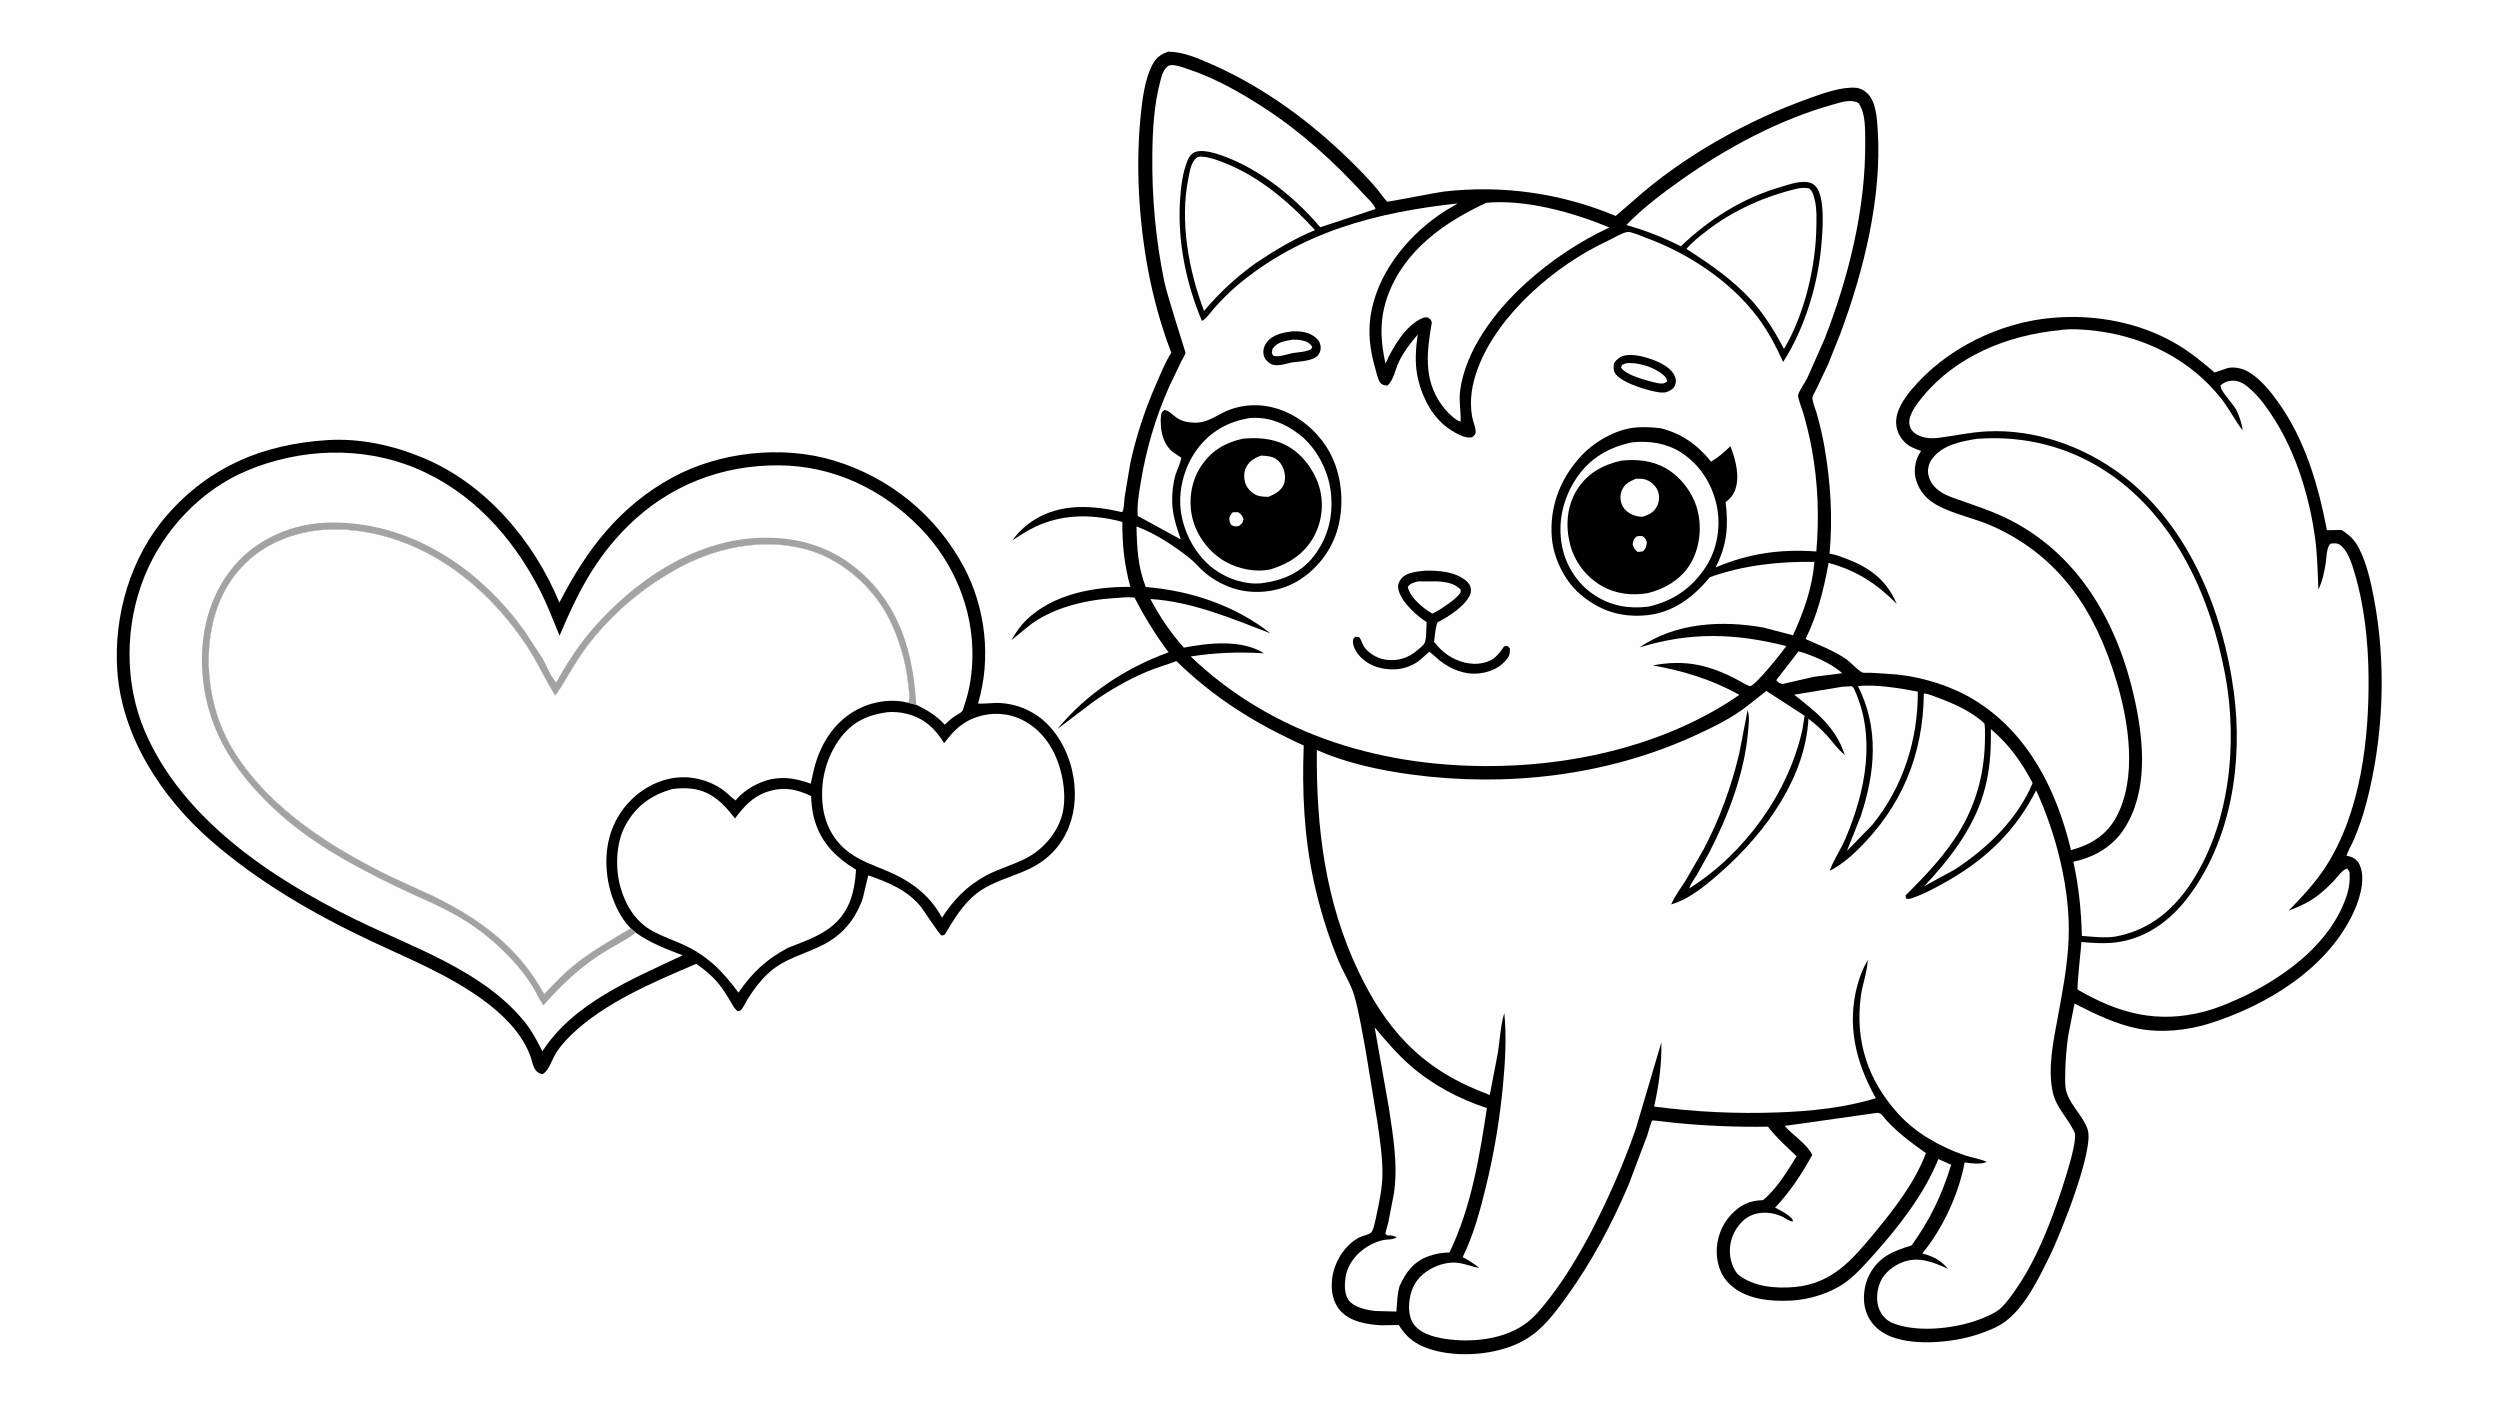 <svg version="1.1" xmlns="http://www.w3.org/2000/svg" style="display: block;" viewBox="0 0 2048 1152" width="1820" height="1024">
<path transform="translate(0,0)" fill="rgb(254,254,254)" d="M -0 -0 L 2048 0 L 2048 1152 L -0 1152 L -0 -0 z"/>
<path transform="translate(0,0)" fill="rgb(0,0,0)" d="M 267.587 360.428 C 294.398 358.654 321.423 364.51 346.078 374.688 C 397.739 396.015 437.135 442.529 458.244 493.517 C 480.434 450.308 507.36 414.732 550.855 391.008 C 589.294 370.043 640.539 364.433 682.535 376.977 C 728.537 390.718 766.813 421.75 789.5 464.134 C 807.467 497.701 812.177 539.527 801.236 575.971 C 801.683 576.842 813.805 575.642 816.073 575.668 C 827.359 575.794 837.523 578.632 847.199 584.505 C 863.303 594.28 873.892 612.502 878.143 630.471 C 885.84 663.008 875.096 696.314 843.515 711.493 C 829.324 718.314 812.851 721.877 800.181 731.672 C 788.567 740.65 781.435 753.225 773.897 765.5 C 773.319 765.682 772.045 766.275 771.5 766.253 C 769.889 766.19 756.878 745.735 754.462 742.767 C 743.114 728.829 727.788 722.775 711.26 716.925 L 706.942 735.152 C 705.897 738.872 704.162 742.452 702.449 745.911 C 696.614 757.69 686.874 767.27 675.281 773.345 C 659.189 781.777 642.657 784.634 628.835 797.676 C 622.692 803.472 617.537 810.341 613.016 817.452 C 611.173 820.35 609.104 825.108 606.784 827.5 C 606.538 827.753 604.927 828.131 604.5 828.277 C 601.395 826.317 599.66 822.273 597.799 819.151 C 594.89 814.266 591.849 809.509 588.213 805.125 C 583.091 798.951 576.917 794.012 570.399 789.4 C 535.041 804.605 495.427 821.002 467.48 848.081 C 463.228 852.202 459.144 856.93 455.871 861.86 C 452.425 867.051 449.911 876.788 444.5 879.817 C 436.557 878.447 436.697 870.681 434.123 864 C 427.015 845.556 411.317 830.371 395.678 818.981 C 366.881 798.006 334.192 785.08 302.239 769.949 C 256.413 748.248 211.272 722.017 172.946 688.625 C 132.772 653.623 99.819 603.601 96.091 549.292 C 92.98 503.959 107.033 455.812 137.257 421.402 C 172.036 381.809 215.646 363.886 267.587 360.428 z"/>
<path transform="translate(0,0)" fill="rgb(254,254,254)" d="M 550.843 646.226 C 556.346 645.495 561.928 645.307 567.447 646.06 C 582.967 648.178 593.163 658.517 602.09 670.367 C 609.023 661.108 616.209 652.83 627.493 648.85 C 641.124 644.042 651.74 646 664.446 651.946 C 664.751 657.438 665.089 662.804 666.37 668.176 C 671.296 688.84 683.676 701.581 701.293 712.354 C 700.714 721.318 699.169 731.851 695.501 740.161 C 685.784 762.175 666.157 768.15 645.594 776.285 C 627.907 785.638 616.33 796.491 604.942 812.993 C 591.708 795.094 579.307 782.463 558.688 773.264 C 550.787 769.739 542.649 766.946 535.008 762.827 C 521.001 755.276 512.819 742.188 508.435 727.204 C 503.821 711.435 504.448 690.161 512.504 675.677 C 521.328 659.814 533.674 651.008 550.843 646.226 z"/>
<path transform="translate(0,0)" fill="rgb(254,254,254)" d="M 726.698 583.318 C 732.022 582.805 737.734 583.339 742.914 584.629 C 756.94 588.119 766.176 596.672 773.427 608.698 C 778.885 601.487 784.071 595.421 792.055 590.89 C 803.154 584.59 817.145 582.88 829.45 586.486 C 843.963 590.739 855.312 601.283 862.34 614.433 C 870.431 629.57 874.834 652.748 869.521 669.406 C 864.985 683.628 853.619 696.324 840.277 703.094 C 829.774 708.423 818.333 711.536 807.811 717.049 C 791.766 725.988 781.64 736.368 771.686 751.639 C 761.118 732.086 745.013 720.873 724.916 712.64 C 714.78 708.487 704.399 704.711 695.524 698.135 C 683.538 689.253 676.285 676.217 674.215 661.487 C 671.397 641.438 676.335 620.332 688.659 604.14 C 698.592 591.09 710.815 585.502 726.698 583.318 z"/>
<path transform="translate(0,0)" fill="rgb(254,254,254)" d="M 520.882 763.92 C 532.676 772.406 545.765 777.294 559.252 782.451 C 518.124 801.896 469.943 821.366 444.328 861.083 C 440.253 853.145 435.985 844.761 430.417 837.764 C 396.376 794.981 337.945 776.025 290.326 752.669 C 222.279 719.294 149.298 670.759 118.601 598.768 C 101.66 559.039 102.269 511.668 118.474 471.802 C 133.852 433.969 164.553 401.256 202.427 385.362 C 245.804 367.158 296.217 365.126 340.057 383.21 C 385.983 402.155 419.436 439.112 441.873 482.547 C 448.223 494.838 453.098 507.853 458.414 520.613 C 472.875 486.17 487.692 457.02 514.646 430.516 C 548.352 397.373 591.369 380.64 638.513 381.08 C 682.875 381.493 723.023 400.714 753.786 432.209 C 781.284 460.361 797.289 498.662 796.609 538.118 C 796.385 551.178 794.474 564.744 790.143 577.116 C 789.647 578.533 788.885 581.732 788.01 582.706 C 786.841 584.007 783.74 585.471 782.186 586.538 C 779.179 588.601 776.557 591.02 773.935 593.55 C 766.961 585.893 759.813 581.682 750.589 577.202 L 744.22 575.617 C 745.616 571.255 744.577 565.761 744.106 561.276 C 742.078 542.002 736.635 522.937 727.778 505.685 C 715.103 480.999 690.742 459.442 664.207 451.054 C 629.64 440.126 590.654 446.981 558.963 463.508 C 526.367 480.506 496.741 506.037 475.832 536.418 C 468.4 547.215 462.429 559.132 454.838 569.688 C 446.535 556.447 440.243 542.209 431.543 529.036 C 402.669 485.316 360.204 449.329 308.329 437.523 C 276.414 430.259 243.561 432.123 215.443 449.923 C 193.69 463.694 179.801 485.888 174.246 510.755 C 166.29 546.372 172.862 586.169 192.595 616.918 C 222.265 663.151 270.927 693.827 319.181 717.567 L 355.302 734.152 C 393.535 753.02 424.988 775.992 445.772 814.244 C 454.162 805.344 462.536 796.621 472.184 789.046 C 486.239 778.012 501.5 769.532 516.703 760.307 L 520.882 763.92 z"/>
<path transform="translate(0,0)" fill="rgb(164,163,163)" d="M 520.882 763.92 C 512.865 770.053 503.143 774.596 494.569 779.993 C 475.11 792.242 460.178 806.419 445.134 823.528 C 441.763 818.737 439.434 813.309 436.385 808.314 C 431.815 800.829 426.461 793.83 420.559 787.352 C 407.581 773.108 392.475 760.608 375.797 750.927 C 359.463 741.446 341.968 734.613 325.027 726.387 C 289.108 708.945 254.255 690.282 224.85 662.804 C 189.72 629.977 167.006 593.555 165.467 544.411 C 164.498 513.469 173.656 482.491 195.074 459.732 C 213.659 439.984 241.091 428.764 268.033 427.982 C 334.334 426.059 392.606 464.578 430.068 517.256 L 444.447 539.22 C 447.663 544.697 451.309 554.703 455.67 558.817 C 464.57 542.914 474.084 528.058 486.133 514.326 C 519.596 476.186 566.439 443.884 618.466 440.638 C 651.035 438.606 680.74 446.857 705.322 468.695 C 737.673 497.436 748.115 535.381 750.589 577.202 L 744.22 575.617 C 745.616 571.255 744.577 565.761 744.106 561.276 C 742.078 542.002 736.635 522.937 727.778 505.685 C 715.103 480.999 690.742 459.442 664.207 451.054 C 629.64 440.126 590.654 446.981 558.963 463.508 C 526.367 480.506 496.741 506.037 475.832 536.418 C 468.4 547.215 462.429 559.132 454.838 569.688 C 446.535 556.447 440.243 542.209 431.543 529.036 C 402.669 485.316 360.204 449.329 308.329 437.523 C 276.414 430.259 243.561 432.123 215.443 449.923 C 193.69 463.694 179.801 485.888 174.246 510.755 C 166.29 546.372 172.862 586.169 192.595 616.918 C 222.265 663.151 270.927 693.827 319.181 717.567 L 355.302 734.152 C 393.535 753.02 424.988 775.992 445.772 814.244 C 454.162 805.344 462.536 796.621 472.184 789.046 C 486.239 778.012 501.5 769.532 516.703 760.307 L 520.882 763.92 z"/>
<path transform="translate(0,0)" fill="rgb(254,254,254)" d="M 516.703 760.307 C 501.5 769.532 486.239 778.012 472.184 789.046 C 462.536 796.621 454.162 805.344 445.772 814.244 C 424.988 775.992 393.535 753.02 355.302 734.152 L 319.181 717.567 C 270.927 693.827 222.265 663.151 192.595 616.918 C 172.862 586.169 166.29 546.372 174.246 510.755 C 179.801 485.888 193.69 463.694 215.443 449.923 C 243.561 432.123 276.414 430.259 308.329 437.523 C 360.204 449.329 402.669 485.316 431.543 529.036 C 440.243 542.209 446.535 556.447 454.838 569.688 C 462.429 559.132 468.4 547.215 475.832 536.418 C 496.741 506.037 526.367 480.506 558.963 463.508 C 590.654 446.981 629.64 440.126 664.207 451.054 C 690.742 459.442 715.103 480.999 727.778 505.685 C 736.635 522.937 742.078 542.002 744.106 561.276 C 744.577 565.761 745.616 571.255 744.22 575.617 C 729.319 571.761 712.623 574.849 699.486 582.649 C 681.989 593.037 671.565 610.774 666.772 630.146 L 664.145 641.818 C 648.879 636.331 635.301 634.941 620.098 642.25 C 613.272 645.532 607.466 649.78 602.567 655.551 C 598.763 652.979 595.772 649.424 592.016 646.791 C 579.897 638.297 564.531 634.784 549.993 637.5 C 532.896 640.694 517.802 651.469 508.239 665.874 C 496.576 683.442 494.469 704.64 498.842 724.942 C 501.459 737.094 507.682 751.571 516.703 760.307 z"/>
<path transform="translate(0,0)" fill="rgb(0,0,0)" d="M 956.959 42.175 C 969.473 42.298 981.665 47.693 992.953 52.669 C 1035.76 71.542 1074.2 99.964 1107.43 132.723 C 1114.88 140.069 1122.12 147.521 1128.81 155.579 C 1129.87 156.858 1135.47 164.708 1136.51 165.028 C 1137.55 165.353 1177.36 157.387 1183 156.751 C 1231.25 151.31 1278.76 158.062 1323.58 176.774 L 1338.64 163.769 C 1379.01 127.67 1431.76 98.333 1482.65 80.179 C 1493.6 76.275 1508.5 70.892 1520.17 71.756 C 1524.36 72.067 1528.37 74.537 1531.04 77.734 C 1536.97 84.831 1537.65 97.488 1538.22 106.302 C 1541.83 161.37 1526.72 221.919 1507.62 273.18 L 1497.51 298.471 L 1487.65 319.206 C 1486.97 320.674 1484.91 323.939 1484.75 325.432 C 1484.45 328.342 1487.33 335.255 1488.22 338.426 C 1490.8 347.644 1493.02 356.756 1494.65 366.198 C 1499.67 395.321 1501.43 423.874 1498.78 453.322 C 1504.53 454.383 1510.59 456.793 1516 458.985 C 1533.68 466.144 1546.34 476.811 1553.78 494.512 C 1537.33 477.902 1520.7 467.132 1497.98 460.989 C 1493.86 483.554 1489.12 502.606 1479.15 523.366 C 1490.28 528.381 1501.57 532.554 1511.79 539.407 C 1516.4 542.502 1521.11 548.459 1525.7 550.804 C 1526.56 551.245 1531.31 550.949 1532.61 550.999 L 1554.41 552.435 C 1576.28 554.888 1599.22 562.025 1618.01 573.645 C 1661.75 600.702 1685 647.663 1696.56 696.287 L 1698.02 695.868 C 1713.41 691.412 1725.64 683.856 1733.56 669.353 C 1751.06 637.258 1743.88 591.198 1733.85 557.842 C 1716.8 501.187 1688.33 456.388 1632.9 431.165 C 1617.95 424.361 1601.02 421.448 1586.66 413.561 C 1578.44 409.053 1572.56 402.512 1569.8 393.5 L 1569.16 391.188 C 1567.68 384.01 1569.17 376.187 1573.2 370.154 L 1573.76 369.325 C 1569.77 367.805 1565.09 366.236 1561.81 363.427 C 1556.99 359.302 1553.84 353.692 1553.37 347.321 C 1552.58 336.784 1559.49 326.712 1565.98 318.969 C 1594.06 285.439 1638.17 263.884 1681.59 260.2 C 1716.29 257.256 1752.36 263.8 1782.68 281.491 C 1794.22 288.225 1804.1 296.415 1814.25 305.015 L 1825 301.344 C 1831.47 299.935 1838.63 302.149 1843.98 305.748 C 1852.95 311.773 1860.35 320.955 1866.53 329.684 C 1888.54 360.749 1899.12 397.255 1906.21 434.195 L 1918.17 434.022 C 1924.79 438.174 1928.93 442.118 1932.55 449.2 C 1939.02 461.876 1942.15 476.5 1944.79 490.373 C 1955.09 544.43 1952.55 603.93 1938.67 657.094 C 1936.01 667.295 1932.62 677.463 1928.52 687.179 C 1926.59 691.77 1923.78 696.167 1922.26 700.868 C 1923.87 701.194 1925.55 701.545 1927.05 702.234 C 1930.69 703.907 1932.63 706.762 1933.85 710.489 C 1937.87 722.836 1931.93 739.811 1926.29 750.888 C 1903.88 794.904 1856.73 823.221 1811.02 837.989 C 1792.35 844.024 1770.2 846.315 1750.87 842.379 C 1733.01 838.74 1715.54 830.225 1699.45 821.979 L 1694.18 848.769 C 1692.84 859.399 1691.86 869.767 1691.81 880.498 C 1691.79 885.021 1691.5 890.017 1692.87 894.37 L 1693.08 895 C 1696.5 905.941 1706.36 913.831 1710.2 925.155 C 1715.8 941.701 1687.6 1011.71 1679.08 1028.98 C 1670.28 1046.82 1659.25 1069.95 1643.01 1082.24 C 1636.58 1087.11 1627.95 1090.41 1620.34 1092.96 C 1599.84 1099.84 1565.04 1103.19 1545.41 1093.16 C 1537.38 1089.05 1531.31 1082.54 1528.54 1073.9 C 1525.52 1064.48 1526.89 1052.5 1531.53 1043.83 C 1539.36 1029.19 1551.06 1024.67 1566 1020.1 C 1581.11 998.938 1590.86 978.847 1598.4 954.022 L 1587.86 949.34 C 1576.86 977.26 1555.52 1004.77 1535.56 1027 C 1528.72 1034.62 1521.46 1042.97 1513.37 1049.21 C 1500.72 1058.97 1482.85 1064.54 1467.01 1065.31 C 1450.03 1066.15 1430.43 1064.32 1417.36 1052.28 C 1409.97 1045.48 1406.61 1035.91 1406.35 1026 C 1406.04 1014.8 1410.34 1003.15 1418.04 995 C 1425.67 986.93 1433.1 983.337 1444.23 983.025 C 1455.42 974.003 1464.32 959.105 1471.76 947.031 C 1463.67 939.307 1455.12 931.755 1448.33 922.833 C 1422.96 923.231 1397.84 922.225 1372.58 919.75 C 1370.88 919.583 1353.88 917.514 1353.6 917.723 C 1352.71 918.404 1349.9 928.5 1349.34 930.176 L 1334.23 970.228 C 1320.45 1002.73 1303.66 1034.07 1282.98 1062.68 C 1273.79 1075.38 1263.87 1088.72 1250.19 1096.91 C 1229.83 1109.11 1199.19 1112.15 1176.36 1106.47 C 1162.73 1103.07 1153.23 1097.44 1145.92 1085.32 L 1131.52 1085.52 C 1120.04 1084.95 1105.83 1082.56 1097.87 1073.47 C 1091.85 1066.59 1090.37 1057.4 1091.17 1048.56 C 1092.42 1034.65 1101.04 1020.04 1113.65 1013.48 C 1116.35 1012.07 1121.1 1011.51 1123.23 1009.57 C 1125.28 1007.71 1126.99 998.282 1127.61 995.365 C 1129.88 984.697 1132.34 973.247 1132.5 962.307 C 1132.72 948.111 1130.3 932.786 1128.31 918.742 L 1118.78 860.586 C 1115.91 845.735 1113.61 830.106 1109.47 815.577 C 1106.72 805.972 1100.39 796.359 1096.5 786.965 C 1087.83 765.992 1080.98 743.692 1076.18 721.5 C 1068.27 684.873 1066.55 647.92 1068.03 610.602 C 1028.31 592.531 994.971 571.957 963.714 541.421 C 955.89 544.441 947.804 546.639 940.045 549.879 C 924.567 556.342 909.595 564.934 895.875 574.564 L 866.275 597.032 C 890.088 568.038 922.244 546.969 957.316 534.23 C 946.545 519.892 937.642 505.389 929.416 489.438 C 923.79 488.715 917.571 489.537 911.919 489.898 C 890.802 491.249 868.199 496.476 849.986 507.613 C 842.297 512.314 835.758 518.799 828.544 524.211 C 832.081 518.168 835.837 512.555 840.896 507.662 C 862.959 486.326 896.44 480.376 926.016 480.637 C 921.006 462.73 919.328 445.99 919.424 427.445 L 914.819 426.202 C 891.906 421.012 869.61 421.333 848.074 431.39 C 841.584 434.421 835.468 438.621 829.412 442.432 C 834.42 435.617 839.978 430.305 847.128 425.818 C 869.243 411.943 894.998 413.771 919.276 419.417 C 920.971 417.05 920.896 410.425 921.257 407.444 L 925.755 380.191 C 930.657 357.423 937.791 335.767 947.119 314.465 C 950.924 305.776 954.434 296.864 959.512 288.821 L 958.813 286.978 C 950.703 265.408 944.442 242.438 940.279 219.758 C 932.829 179.177 930.257 134.675 934.544 93.648 C 935.883 80.834 937.693 66.266 943.218 54.5 C 946.331 47.87 950.105 44.543 956.959 42.175 z"/>
<path transform="translate(0,0)" fill="rgb(254,254,254)" d="M 1473.37 533.411 C 1485.3 536.836 1499.88 543.066 1509.19 551.374 L 1486.1 554.253 L 1460 560.246 C 1457.77 559.479 1456.58 558.875 1455.12 557 L 1473.37 533.411 z"/>
<path transform="translate(0,0)" fill="rgb(254,254,254)" d="M 1630.88 597.105 C 1645.62 609.511 1656.29 624.336 1665.11 641.342 C 1652.64 671.193 1628.06 694.698 1601.44 712.118 L 1576.31 725.838 C 1596.57 704.374 1615.91 679.429 1624.63 650.783 C 1630.07 632.911 1631.24 615.643 1630.88 597.105 z"/>
<path transform="translate(0,0)" fill="rgb(254,254,254)" d="M 1522.03 561.836 C 1538.25 560.516 1555.19 563.491 1571.07 566.431 C 1571.31 605.912 1558.94 644.694 1533.81 675.559 L 1512.99 696.946 L 1524.3 668.554 C 1536.22 632.551 1539.5 596.521 1522.03 561.836 z"/>
<path transform="translate(0,0)" fill="rgb(254,254,254)" d="M 981.07 128.5 C 981.918 128.298 982.657 128.132 983.536 128.147 C 990.259 128.26 997.643 131.14 1003.86 133.617 C 1032.47 145.026 1056.62 165.93 1077.27 188.339 C 1059.89 195.519 1044.12 205.052 1028.57 215.489 C 1012.77 226.839 998.851 239.665 986.354 254.592 C 973.692 221.281 966.345 181.083 973.549 145.755 C 974.75 139.866 975.713 132.059 981.07 128.5 z"/>
<path transform="translate(0,0)" fill="rgb(254,254,254)" d="M 1473.46 154.138 C 1476.57 153.685 1478.87 153.611 1482 154.22 C 1484.96 156.62 1485.49 159.28 1486.39 162.818 L 1486.81 164.439 C 1488.4 171.19 1488.06 178.647 1487.97 185.54 C 1487.57 218.034 1478.18 257.811 1461.42 285.724 C 1453.97 271.433 1446.32 259.127 1435.78 246.835 C 1419.7 229.126 1401.44 216.646 1381.51 203.778 C 1386.26 198.179 1392.4 193.402 1398.19 188.915 C 1420.07 171.956 1446.53 160.238 1473.46 154.138 z"/>
<path transform="translate(0,0)" fill="rgb(254,254,254)" d="M 1126.11 841.464 C 1135.08 852.191 1144.33 863.064 1154.84 872.328 C 1173.09 888.42 1195.05 900.063 1218.07 907.591 C 1212.07 947.493 1205.1 989.269 1187.43 1025.86 C 1181.6 1025.99 1175.97 1026.91 1170.47 1028.88 C 1157.92 1033.37 1151.97 1041.77 1146.57 1053.26 C 1144.62 1059.96 1144.5 1067.34 1143.91 1074.28 L 1127 1073.84 C 1120.2 1073.2 1109.24 1070.94 1104.92 1065.08 C 1101.21 1060.04 1101.41 1052.51 1102.22 1046.63 C 1104.33 1031.37 1117.97 1019.47 1132.42 1015.88 C 1136.11 1014.96 1141.12 1015.67 1144.07 1013.5 C 1141.79 1011.8 1139.23 1012.01 1136.5 1011.88 C 1135.98 1011.42 1135.19 1011.15 1134.93 1010.5 C 1134.74 1010.03 1136.99 1002.56 1137.24 1001.51 L 1141.68 978.76 C 1145.54 955.13 1141.28 930.8 1137.76 907.309 L 1126.11 841.464 z"/>
<path transform="translate(0,0)" fill="rgb(254,254,254)" d="M 1537.77 911.5 C 1541.6 911.557 1543.16 915.281 1545.72 918.013 C 1555.41 928.362 1566.19 936.386 1577.72 944.497 C 1568.6 968.926 1551.3 990.829 1534.79 1010.82 C 1516.75 1032.66 1500.3 1051.4 1470.31 1054.17 C 1454.65 1055.62 1436.03 1054.03 1423.55 1043.7 C 1419.48 1038.95 1417.26 1031.78 1417.1 1025.59 C 1416.86 1016.27 1420.4 1007.54 1426.88 1000.88 C 1435.69 991.834 1449.11 991.564 1460.12 996.568 C 1463.03 997.894 1465.66 1000.5 1468.84 1000.5 L 1468.3 998.5 C 1464.28 994.233 1459.28 991.847 1454.16 989.155 C 1466.51 976.001 1475.96 961.727 1484.59 945.959 C 1480.07 936.758 1468.8 929.955 1461.99 922.204 L 1537.77 911.5 z"/>
<path transform="translate(0,0)" fill="rgb(254,254,254)" d="M 1024.36 342.286 C 1039.69 341.231 1052.94 346.795 1064.8 356.064 C 1078.57 366.824 1088.16 385.528 1090.18 402.728 C 1092.5 422.535 1087.95 440.819 1075.45 456.497 C 1065.03 469.56 1049.6 475.689 1033.45 477.643 C 1020.25 479.067 1005.69 474.054 995.103 466.458 C 980.336 455.869 970.434 437.934 967.582 420.153 C 964.757 402.55 969.812 382.862 980.276 368.481 C 991.257 353.389 1006.02 345.03 1024.36 342.286 z"/>
<path transform="translate(0,0)" fill="rgb(0,0,0)" d="M 1018.01 359.258 C 1030.04 358.098 1042.47 358.917 1053.38 364.515 C 1065.99 370.988 1075.95 383.939 1080.29 397.299 C 1084.66 410.736 1083.42 425.719 1076.92 438.276 C 1069.25 453.077 1056.71 461.324 1041.07 466.217 C 1028.55 468.966 1014.48 466.035 1003.5 459.76 C 990.686 452.44 980.556 439.145 976.946 424.778 C 973.464 410.918 975.488 395.157 983.113 383 C 991.45 369.706 1002.9 362.611 1018.01 359.258 z"/>
<path transform="translate(0,0)" fill="rgb(254,254,254)" d="M 1009.89 419.5 C 1011.37 419.337 1012.97 419.48 1014.46 419.5 C 1017.06 421.417 1017.41 422.026 1018.72 425 C 1018.08 428.054 1017.83 428.24 1015.5 430.349 C 1015.03 430.597 1014.83 430.733 1014.25 430.85 C 1011.52 431.4 1010.52 431.088 1008.35 429.653 C 1007.82 428.49 1007.29 427.283 1007.13 426 C 1006.8 423.239 1008.08 421.299 1009.89 419.5 z"/>
<path transform="translate(0,0)" fill="rgb(254,254,254)" d="M 1033.23 373.048 C 1036.36 373.28 1039.75 373.463 1042.73 374.504 C 1046.27 375.738 1049.32 379.157 1050.82 382.527 C 1052.81 386.984 1053.58 392.819 1051.37 397.362 C 1048.97 402.317 1043.86 404.951 1039.03 406.906 C 1035.9 406.699 1032.6 406.83 1029.65 405.626 C 1025.91 404.093 1021.98 400.38 1020.5 396.575 C 1018.81 392.21 1018.76 386.856 1020.87 382.618 C 1023.43 377.468 1028 374.849 1033.23 373.048 z"/>
<path transform="translate(0,0)" fill="rgb(254,254,254)" d="M 1217.5 165.984 C 1249.29 162.92 1289.24 173.929 1318.32 186.236 C 1293.5 197.839 1270.87 213.034 1250.5 231.328 C 1225.78 253.532 1200.52 286.056 1196.11 320.117 C 1194.99 328.739 1196.97 336.917 1196.5 345.353 L 1193.5 343.961 C 1188.66 340.727 1184.12 335.994 1180.76 331.258 C 1165.89 310.302 1168.93 287.597 1172.95 264 C 1172.03 261.408 1171.85 261.363 1169.5 259.891 C 1168.15 259.756 1166.77 259.801 1165.5 260.334 C 1151.38 266.271 1140.87 284.593 1134.97 297.712 C 1130.72 278.389 1129.98 260.82 1136.95 241.88 C 1150.58 204.775 1183.15 182.019 1217.5 165.984 z"/>
<path transform="translate(0,0)" fill="rgb(254,254,254)" d="M 1337.37 362.175 C 1351.34 360.848 1365.16 362.84 1377.13 370.538 C 1392.44 380.386 1402.41 395.993 1406.26 413.651 C 1409.96 430.647 1406.89 449.714 1397.34 464.327 C 1386.01 481.671 1370.32 492.474 1349.98 496.892 C 1334.04 498.639 1320.19 496.363 1306.5 487.583 C 1292.75 478.763 1282.93 463.733 1279.73 447.765 C 1275.75 427.946 1280.32 408.174 1291.47 391.5 C 1302.45 375.088 1318.26 366.047 1337.37 362.175 z"/>
<path transform="translate(0,0)" fill="rgb(0,0,0)" d="M 1328.06 377.229 C 1340.58 375.958 1352.76 376.937 1364 383.113 C 1376.52 389.996 1386.77 403.424 1390.44 417.196 C 1394.34 431.884 1392.57 448.489 1384.86 461.576 C 1377.35 474.352 1363.94 482.278 1349.87 485.758 C 1336.75 487.944 1323.64 486.502 1311.97 479.761 C 1299.27 472.423 1289.75 459.862 1286.16 445.618 C 1282.41 430.769 1283.52 414.688 1291.64 401.434 C 1300.05 387.694 1312.79 380.745 1328.06 377.229 z"/>
<path transform="translate(0,0)" fill="rgb(254,254,254)" d="M 1340.42 439.5 C 1341.99 438.773 1343.8 439 1345.5 439.018 C 1347.64 440.493 1348.32 441.526 1349.1 444 C 1348.68 447.749 1348.59 448.512 1346.01 451.5 C 1344.56 451.82 1342.98 451.848 1341.5 451.988 C 1338.98 449.72 1338.58 449.04 1337.45 445.835 C 1338.04 442.508 1338.15 441.972 1340.42 439.5 z"/>
<path transform="translate(0,0)" fill="rgb(254,254,254)" d="M 1340.24 392.015 C 1342.96 391.979 1345.92 391.892 1348.5 392.847 C 1352.52 394.336 1356.46 397.913 1358.08 401.912 C 1359.63 405.736 1359.36 410.472 1357.62 414.167 C 1355.08 419.534 1351.21 421.264 1345.85 423.181 C 1343.04 423.188 1340.69 422.835 1338.06 421.817 C 1333.93 420.213 1330.38 417.385 1328.64 413.223 C 1327.12 409.563 1327.08 405.199 1328.63 401.549 C 1330.97 396.056 1334.98 394.22 1340.24 392.015 z"/>
<path transform="translate(0,0)" fill="rgb(254,254,254)" d="M 1619.65 359.326 C 1658.22 356.46 1695.47 365.749 1727.6 387.585 C 1782.31 424.773 1810.97 489.246 1822.83 552.391 C 1833.52 609.327 1826.62 677.299 1793.15 725.845 C 1778.27 747.416 1758.86 762.277 1732.92 767.097 C 1723.87 768.449 1714.54 767.258 1705.47 766.539 C 1704.95 745.746 1702.94 726.112 1698.5 705.784 C 1715.2 702.255 1730.38 693.702 1739.86 679.228 C 1759.57 649.096 1756.39 609.069 1749.29 575.419 C 1735.69 510.951 1702.78 452.028 1641.25 423.212 C 1630.5 418.178 1619.2 414.453 1608.03 410.47 C 1602.09 408.351 1595.26 406.439 1590 402.923 C 1584.5 399.249 1580.85 394.904 1579.63 388.315 C 1578.84 384.065 1580.27 379.134 1582.81 375.674 C 1591.09 364.381 1606.62 361.324 1619.65 359.326 z"/>
<path transform="translate(0,0)" fill="rgb(254,254,254)" d="M 1686.64 270.408 C 1696.06 268.796 1709.26 269.825 1718.69 271.11 C 1758.16 276.491 1794.2 294.534 1819.3 325.977 C 1826.02 334.409 1830.72 344.057 1837.27 352.612 C 1836.32 346.735 1834.78 341.236 1832.09 335.891 C 1829.37 330.461 1818.76 320.319 1819.04 315.5 C 1821.92 313.2 1824.61 311.889 1828.35 311.706 C 1835.03 311.379 1839.79 315.152 1844.49 319.482 C 1851.83 326.26 1857.64 334.585 1862.99 342.972 C 1881.27 371.616 1892.36 408.395 1896.69 442 C 1898.42 455.425 1898.64 469.194 1899.25 482.712 C 1902.5 476.362 1904.11 468.236 1905.23 461.212 C 1905.92 456.909 1905.83 448.923 1908.71 445.632 C 1909.34 444.909 1911.91 444.949 1912.92 444.953 C 1915.27 444.96 1917.06 446.074 1918.68 447.705 C 1924.07 453.153 1926.55 461.552 1928.73 468.727 C 1936.86 495.439 1939.99 525.442 1940.31 553.277 C 1940.91 604.89 1933.98 664.912 1905.56 709.345 C 1896.84 722.973 1886.02 734.405 1874.77 745.915 C 1882.88 742.846 1890.67 739.4 1897.68 734.227 C 1902.71 730.51 1907.31 726.228 1911.63 721.712 C 1914.75 718.455 1918.54 712.56 1922.77 711.31 L 1924.68 714.028 C 1925.28 721.265 1924.49 727.399 1922.18 734.264 C 1909.61 771.507 1874.44 797.995 1840.59 814.868 C 1829.67 820.058 1817.88 825.317 1806.19 828.429 C 1767.65 838.69 1735.7 830.174 1702.13 810.621 C 1701.06 808.618 1704.88 776.986 1705.08 771.53 C 1714.82 772.397 1724.43 773.094 1734.17 771.773 C 1758.08 768.528 1777.79 754.083 1792.17 735.223 C 1827.96 688.265 1837.61 624.073 1829.93 566.621 C 1821.13 500.798 1793.09 430.638 1738.71 389.388 C 1707.27 365.534 1667.31 351.227 1627.61 353.256 C 1614.25 353.938 1601.62 356.767 1588.44 358.485 C 1581.64 359.37 1573.77 358.885 1568.21 354.419 C 1565.78 352.472 1564.29 349.651 1564.08 346.533 C 1563.59 339.266 1570.46 330.409 1574.91 325 C 1602.51 291.48 1644.4 274.604 1686.64 270.408 z"/>
<path transform="translate(0,0)" fill="rgb(254,254,254)" d="M 957.611 53.5 L 958.197 53.368 C 962.73 52.551 968.841 55.013 973.198 56.449 C 995.397 63.771 1016.89 76.018 1036.39 88.736 C 1066.14 108.133 1092.69 132.287 1116.64 158.385 C 1119.31 161.297 1126.06 167.411 1126.83 171.106 L 1081.56 186.037 C 1063.31 164.424 1038.99 144.161 1013.22 132.275 C 1005.26 128.603 986.991 120.866 978.715 124.543 C 975.714 125.876 973.87 128.624 972.703 131.58 C 968.697 141.735 967.335 153.478 966.657 164.313 C 964.574 197.58 971.696 232.123 984.594 262.752 C 987.878 261.499 992.886 254.242 995.395 251.5 C 1000.99 245.382 1006.68 239.471 1013.02 234.114 C 1065.41 189.822 1127.37 173.812 1194.21 166.49 L 1183.68 172.772 C 1155.67 190.658 1131.02 219.708 1123.86 252.766 C 1120.12 269.991 1121.91 285.628 1126.78 302.299 C 1127.71 305.505 1128.68 310.438 1130.61 313.131 C 1132.25 315.422 1133.96 315.354 1136.5 315.729 C 1141.6 311.624 1143.01 302.332 1145.98 296.205 C 1150.11 287.722 1155.33 281.1 1161.36 273.925 C 1159.81 284.944 1158.89 297.135 1161.18 308.121 C 1164.73 325.139 1173.61 342.792 1188.78 352.3 C 1193.43 355.219 1200.28 359.286 1206 358.054 C 1207.77 356.471 1209.08 355.661 1208.88 353 C 1208.6 349.337 1206.72 345.225 1206.03 341.518 C 1203.5 327.87 1205.83 314.714 1210.57 301.846 C 1226.94 257.456 1274.5 216.888 1316.65 197.377 C 1320.84 195.433 1328.92 190.441 1333.21 189.892 C 1336.31 189.497 1345.24 193.488 1348.58 194.718 C 1383.21 207.483 1417.47 230.037 1439.85 259.699 C 1448.53 271.207 1454.72 283.333 1460.76 296.366 C 1478.32 269.134 1489.2 233.191 1492.03 201.052 C 1493.01 189.997 1495.59 161.091 1487.25 152.363 C 1484.68 149.665 1481.85 148.998 1478.26 148.906 C 1471.88 148.742 1465.09 151.149 1459 152.938 C 1427.13 162.295 1400.94 178.919 1376.93 201.598 C 1362.19 194.165 1348.18 188.705 1332.29 184.214 C 1345.7 170.338 1361.79 158.184 1377.53 147.077 C 1414.93 120.68 1457.74 97.681 1501.99 85.371 C 1508.54 83.549 1516.36 80.814 1522.5 84.285 C 1528.41 92.659 1527.89 105.753 1527.98 115.668 C 1528.49 170.419 1514.57 226.481 1494.8 277.256 L 1480.53 309.536 C 1478.79 313.107 1473.67 320.052 1473.01 323.636 C 1472.62 325.816 1476.41 335.348 1477.18 338.023 C 1479.98 347.762 1482.44 357.736 1484.26 367.708 C 1489.31 395.484 1490.38 423.505 1487.93 451.613 C 1458.36 449.539 1432.7 453.205 1405.38 464.712 C 1414.65 446.673 1416.15 431.098 1413.6 411.221 C 1416.98 408.643 1419.35 406.219 1421.02 402.239 C 1425.76 390.897 1421.83 376.285 1417.52 365.373 C 1412.49 370.319 1407.84 374.466 1401.73 378.043 C 1390.49 364.172 1377.65 354.906 1360.14 350.627 C 1353.77 349.845 1347.52 349.583 1341.11 349.976 C 1323.68 351.042 1304.61 362.427 1293.32 375.503 C 1277.56 393.748 1269.46 415.472 1271.21 439.724 C 1272.42 456.513 1281.45 475.451 1294.3 486.457 C 1310.25 500.12 1327.61 505.868 1348.66 503.889 C 1370.49 501.836 1387.29 489.084 1400.72 472.669 C 1428.69 462.805 1456.9 459.768 1486.36 460.117 C 1484.61 481.578 1477.66 500.88 1468.83 520.287 L 1444.68 513.959 C 1410.43 507.845 1372.45 509.902 1343.12 530.247 C 1384.83 517.338 1421.55 518.575 1463.4 529.103 C 1459.84 534.123 1438.47 561.139 1433.76 561.96 C 1432.49 562.181 1422.4 556.221 1420.72 555.369 C 1411.69 550.797 1401.59 546.756 1391.66 544.721 C 1378.88 542.101 1366.78 542.551 1354.01 544.938 C 1379.18 549.541 1402.44 556.485 1424.88 569.117 C 1368.67 607.927 1296.98 625.706 1229.32 627.306 C 1135.64 629.52 1044.22 603.333 975.378 537.643 C 995.884 534.483 1014.69 533.767 1035.42 535.046 L 1034.96 534.729 C 1016.57 523.513 989.963 526.556 969.865 530.421 C 958.76 517.997 950.223 505.247 942.404 490.575 C 975.898 492.501 1009.81 506.749 1040.7 518.692 C 1011.74 495.803 975.179 483.677 938.61 480.753 C 932.161 464.556 931.36 448.358 931.025 431.104 C 946.638 437.037 961.124 446.509 974.195 456.805 C 978.763 460.403 982.379 464.979 986.794 468.728 C 994.503 475.276 1004.34 480.488 1014.22 482.927 C 1030.87 487.039 1050.03 484.162 1064.5 474.967 C 1081.08 464.433 1093.02 447.465 1097.02 428.209 C 1101.36 407.34 1098.19 383.541 1086.35 365.507 C 1069.64 340.057 1038.71 324.805 1008.55 335.055 C 997.884 338.681 990.714 346.248 978.89 346.108 C 973.584 346.045 968.489 345.172 964 342.135 C 960.679 339.888 958.049 336.488 954 335.645 L 951.848 337.5 C 950.567 340.836 950.849 344.557 951.007 348.073 C 951.379 356.353 954.154 364.825 960.803 370.23 C 961.492 370.79 967.586 374.577 967.627 374.716 C 968.121 376.382 963.722 386.336 963.042 388.638 C 960.976 395.628 960.106 403.47 960.242 410.741 C 960.442 421.537 963.764 431.745 967.355 441.802 L 932.07 422.543 C 931.245 414.068 933.087 403.643 934.456 395.263 C 938.911 367.994 946.575 341.788 957.829 316.549 L 967.499 296.298 C 968.505 294.231 970.731 290.921 971.185 288.759 C 971.191 288.734 955.945 240.839 953.949 231.25 C 946.734 196.588 943.579 161.698 943.985 126.325 C 944.214 106.408 945.375 85.284 950.609 66.001 C 951.85 61.429 953.268 56.021 957.611 53.5 z"/>
<path transform="translate(0,0)" fill="rgb(0,0,0)" d="M 1058.55 271.287 C 1063.78 270.967 1070.65 271.719 1075.16 274.537 C 1078.36 276.538 1080.89 278.78 1081.69 282.626 C 1082.3 285.523 1081.8 288.02 1080.06 290.432 C 1076.16 295.833 1064.26 295.905 1058.16 296.773 C 1053.51 297.897 1045.47 300.557 1041 297.953 C 1038.2 296.322 1035.94 293.997 1035.22 290.76 C 1034.43 287.161 1035.35 283.617 1037.46 280.673 C 1042.46 273.713 1050.71 272.452 1058.55 271.287 z"/>
<path transform="translate(0,0)" fill="rgb(254,254,254)" d="M 1058.26 278.199 C 1061.16 277.954 1063.95 278.134 1066.79 278.771 C 1070.5 279.6 1072.93 280.743 1075.03 284 L 1074 285.911 C 1069.79 288.239 1063.52 288.404 1058.77 289.102 C 1054.52 290.052 1046.88 292.839 1042.89 291.156 C 1041.54 288.649 1041.87 288.376 1042.5 285.545 C 1046.34 280.068 1052.03 279.337 1058.26 278.199 z"/>
<path transform="translate(0,0)" fill="rgb(0,0,0)" d="M 1329.25 291.5 C 1334.79 289.906 1341.51 290.836 1346.96 292.341 C 1355.24 294.622 1367.01 298.857 1371.41 306.875 C 1372.92 309.623 1373.38 312.011 1372.34 315.059 C 1371.18 318.458 1368.5 319.6 1365.5 321.006 C 1363.66 321.493 1362.05 321.579 1360.15 321.377 C 1351.06 320.409 1329.59 313.854 1323.87 306.678 C 1321.43 303.622 1321.7 301.11 1322.16 297.5 C 1324.22 294.394 1325.9 293.111 1329.25 291.5 z"/>
<path transform="translate(0,0)" fill="rgb(254,254,254)" d="M 1331.94 297.5 L 1332.57 297.391 C 1341.45 296.384 1355.48 300.799 1362.17 306.703 C 1364.45 308.717 1365.47 309.577 1365.62 312.626 L 1362.5 314.021 C 1360.68 314.118 1358.92 314.012 1357.15 313.58 C 1349.6 311.742 1331.91 307.419 1327.99 301 L 1328.77 298.773 L 1331.94 297.5 z"/>
<path transform="translate(0,0)" fill="rgb(0,0,0)" d="M 1166.96 467.387 C 1172.85 467.149 1179.62 467.53 1185.4 468.64 C 1191.32 469.775 1200.55 473.292 1203.78 478.783 C 1204.96 480.775 1205.4 483.923 1204.64 486.128 C 1201.32 495.747 1186.39 505.25 1177.51 509.722 C 1175.77 514.803 1175.44 520.453 1174.79 525.77 C 1178.27 529.922 1181.74 533.657 1186.3 536.666 C 1194.43 542.042 1204.93 545.065 1214.64 543.017 C 1223.64 541.118 1227.4 536.454 1232.2 529.246 L 1235 529.068 L 1236.86 531 C 1237.01 534.72 1236.84 536.58 1234.56 539.611 C 1229.16 546.772 1220.89 550.371 1212.16 551.442 C 1200 552.934 1188.8 548.272 1179.38 540.936 C 1178.56 540.227 1171.13 533.705 1171.01 533.715 C 1170.92 533.724 1162.61 541.18 1161.39 541.99 C 1155.86 545.668 1149.53 547.894 1142.89 548.165 C 1132.82 548.577 1122.82 545.983 1115.35 538.854 C 1111.81 535.47 1108.29 530.349 1108.31 525.271 C 1108.31 523.056 1108.88 522.992 1110.39 521.5 L 1113.5 521.858 C 1115.57 524.647 1116.04 528.076 1118.2 530.713 C 1122.66 536.167 1129.41 539.694 1136.38 540.421 C 1145.5 541.373 1153.48 538.869 1160.5 533.047 C 1162.03 531.776 1166.24 528.336 1167 526.74 C 1168.74 523.078 1168.34 513.779 1168.69 509.469 L 1165.98 507.676 C 1158.32 502.184 1146.69 491.308 1145.4 481.595 C 1145 478.538 1146.16 476.092 1148.03 473.785 C 1152.23 468.622 1160.79 468.121 1166.96 467.387 z"/>
<path transform="translate(0,0)" fill="rgb(254,254,254)" d="M 1161.66 476.134 L 1177.87 476.171 C 1184.76 476.588 1191.96 477.722 1196.73 483.068 L 1196.44 485.425 C 1192.97 490.115 1188.27 493.166 1183.57 496.5 C 1180.39 498.847 1176.81 500.683 1173.37 502.615 L 1168.65 499.477 C 1162.65 495.227 1154.56 487.946 1153.26 480.5 C 1156.01 477.358 1157.72 477.293 1161.66 476.134 z"/>
<path transform="translate(0,0)" fill="rgb(254,254,254)" d="M 1509.43 562.395 L 1517 562.033 C 1517.96 562.747 1518.37 563.166 1518.89 564.279 C 1537.26 603.538 1528.13 648.563 1511.76 686.929 C 1507.91 695.959 1502.24 703.971 1498.84 713.236 C 1507.2 709.058 1515.16 702.531 1521.82 696.009 C 1557.76 660.836 1575.48 618.29 1576 568.166 C 1576.42 568.049 1576.67 567.942 1577.15 568.014 C 1580.65 568.547 1584.85 570.502 1588.22 571.708 C 1600.59 576.144 1616.22 583.352 1625.65 592.587 C 1626.24 595.924 1626.11 599.325 1626.11 602.703 C 1626.16 629.617 1620.22 655.089 1606.61 678.5 C 1594.43 699.432 1577.93 716.486 1560.97 733.5 L 1561.5 735.941 C 1563.22 736.425 1564.2 736.313 1565.86 735.757 C 1576.36 732.241 1587.05 726.415 1596.63 720.871 C 1628.11 702.639 1651.42 679.886 1668 647.334 C 1684.71 683.637 1696.22 728.984 1694.62 769.135 C 1693.77 790.579 1689.65 811.976 1685.77 833.031 C 1682.16 852.566 1677.19 875.53 1681.78 895.243 C 1684.63 907.496 1694.31 916.18 1699.45 927.472 C 1703.02 935.348 1685.39 985.277 1681.58 995.358 C 1673.76 1016.06 1664.49 1037.11 1651.89 1055.36 C 1647.98 1061.02 1643.37 1067.79 1638.13 1072.26 C 1634.84 1075.07 1630.29 1077.07 1626.35 1078.81 C 1605.63 1087.98 1571.98 1092.29 1550.74 1083.82 C 1545.35 1081.67 1541.54 1077.59 1539.39 1072.23 C 1536.63 1065.35 1537.49 1056.7 1540.41 1049.97 C 1543.64 1042.53 1551.1 1036.72 1558.51 1033.88 C 1571.71 1028.8 1583.78 1033.83 1595.79 1039.29 C 1589.39 1031.72 1583.96 1029.4 1574.77 1026.58 C 1591.45 1006.58 1604.76 977.702 1609.43 952.106 C 1614.39 952.891 1622.96 954.026 1627.5 951.629 C 1622.21 949.217 1614.94 948.135 1609.24 946.18 C 1589.47 939.402 1569.23 927.938 1555.09 912.328 C 1530.23 884.899 1519.54 852.953 1524.39 816.036 C 1525.71 806.026 1529.6 796.347 1530.08 786.276 C 1526.3 792.828 1523.77 799.026 1521.77 806.287 C 1512.62 839.335 1520.23 870.317 1536.69 899.464 C 1511.16 907.402 1483.28 910.167 1456.69 911.148 C 1422.43 912.413 1389.05 910.82 1355.05 906.35 C 1358.91 889.3 1361.4 871.27 1360.97 853.792 L 1340.03 924.707 C 1329.63 954.623 1316.79 983.398 1302.19 1011.47 C 1292.72 1028.98 1282.52 1046.15 1270.39 1061.97 C 1264.72 1069.37 1258.87 1076.99 1251.53 1082.82 C 1234.35 1096.47 1208.7 1099.64 1187.47 1097.14 C 1177.68 1095.99 1164.73 1093.32 1158.44 1085.08 C 1154.09 1079.38 1153.73 1071.07 1154.78 1064.23 C 1156.25 1054.64 1160.34 1047.36 1168.34 1041.7 C 1175.67 1036.51 1186.05 1033.02 1195.12 1034.46 C 1200.69 1035.35 1206.09 1037.56 1211.72 1038.6 C 1207.53 1034.89 1203.1 1032.34 1198.23 1029.66 C 1207.28 1011.32 1212.56 991.284 1217.38 971.5 C 1223.98 944.464 1228.49 917.384 1231.16 889.67 C 1233.08 869.677 1234.26 849.736 1232.34 829.69 C 1229.25 839.794 1228.69 851.527 1227.13 862.017 L 1220.4 896.904 C 1193.83 886.828 1172.08 874.733 1152.05 854.248 C 1135.57 837.394 1123.35 817.421 1113.2 796.308 C 1085.56 738.873 1078.1 677.208 1078.76 614.197 C 1102.03 624.788 1130.67 630.92 1155.91 634.316 C 1233.78 644.793 1314.98 635.66 1386.81 603.162 C 1401.71 596.421 1418.53 588.353 1431.37 578.198 L 1446.96 565.877 L 1478.34 586.192 L 1476.43 598.067 C 1464.79 649.981 1428.89 699.305 1383.93 727.61 C 1384.75 724.017 1388.06 719.904 1389.97 716.71 L 1400.09 698.45 C 1415.61 668.574 1428.96 633.568 1431.94 599.871 C 1432.47 593.859 1433.5 587.349 1431.65 581.5 L 1424.8 617.078 C 1418.37 644.028 1408.67 671.046 1395.65 695.532 L 1380.98 721 C 1376.8 727.555 1372.18 733.597 1369.01 740.747 C 1384.77 736.4 1400.65 722.5 1412.65 711.702 C 1447.01 680.778 1479 636.232 1481.47 588.61 C 1486.93 592.853 1492.23 597.429 1496.83 602.608 C 1501.51 607.881 1505.68 613.835 1511.22 618.247 C 1503.65 595.17 1488.01 583.406 1469.78 568.973 L 1509.43 562.395 z"/>
</svg>